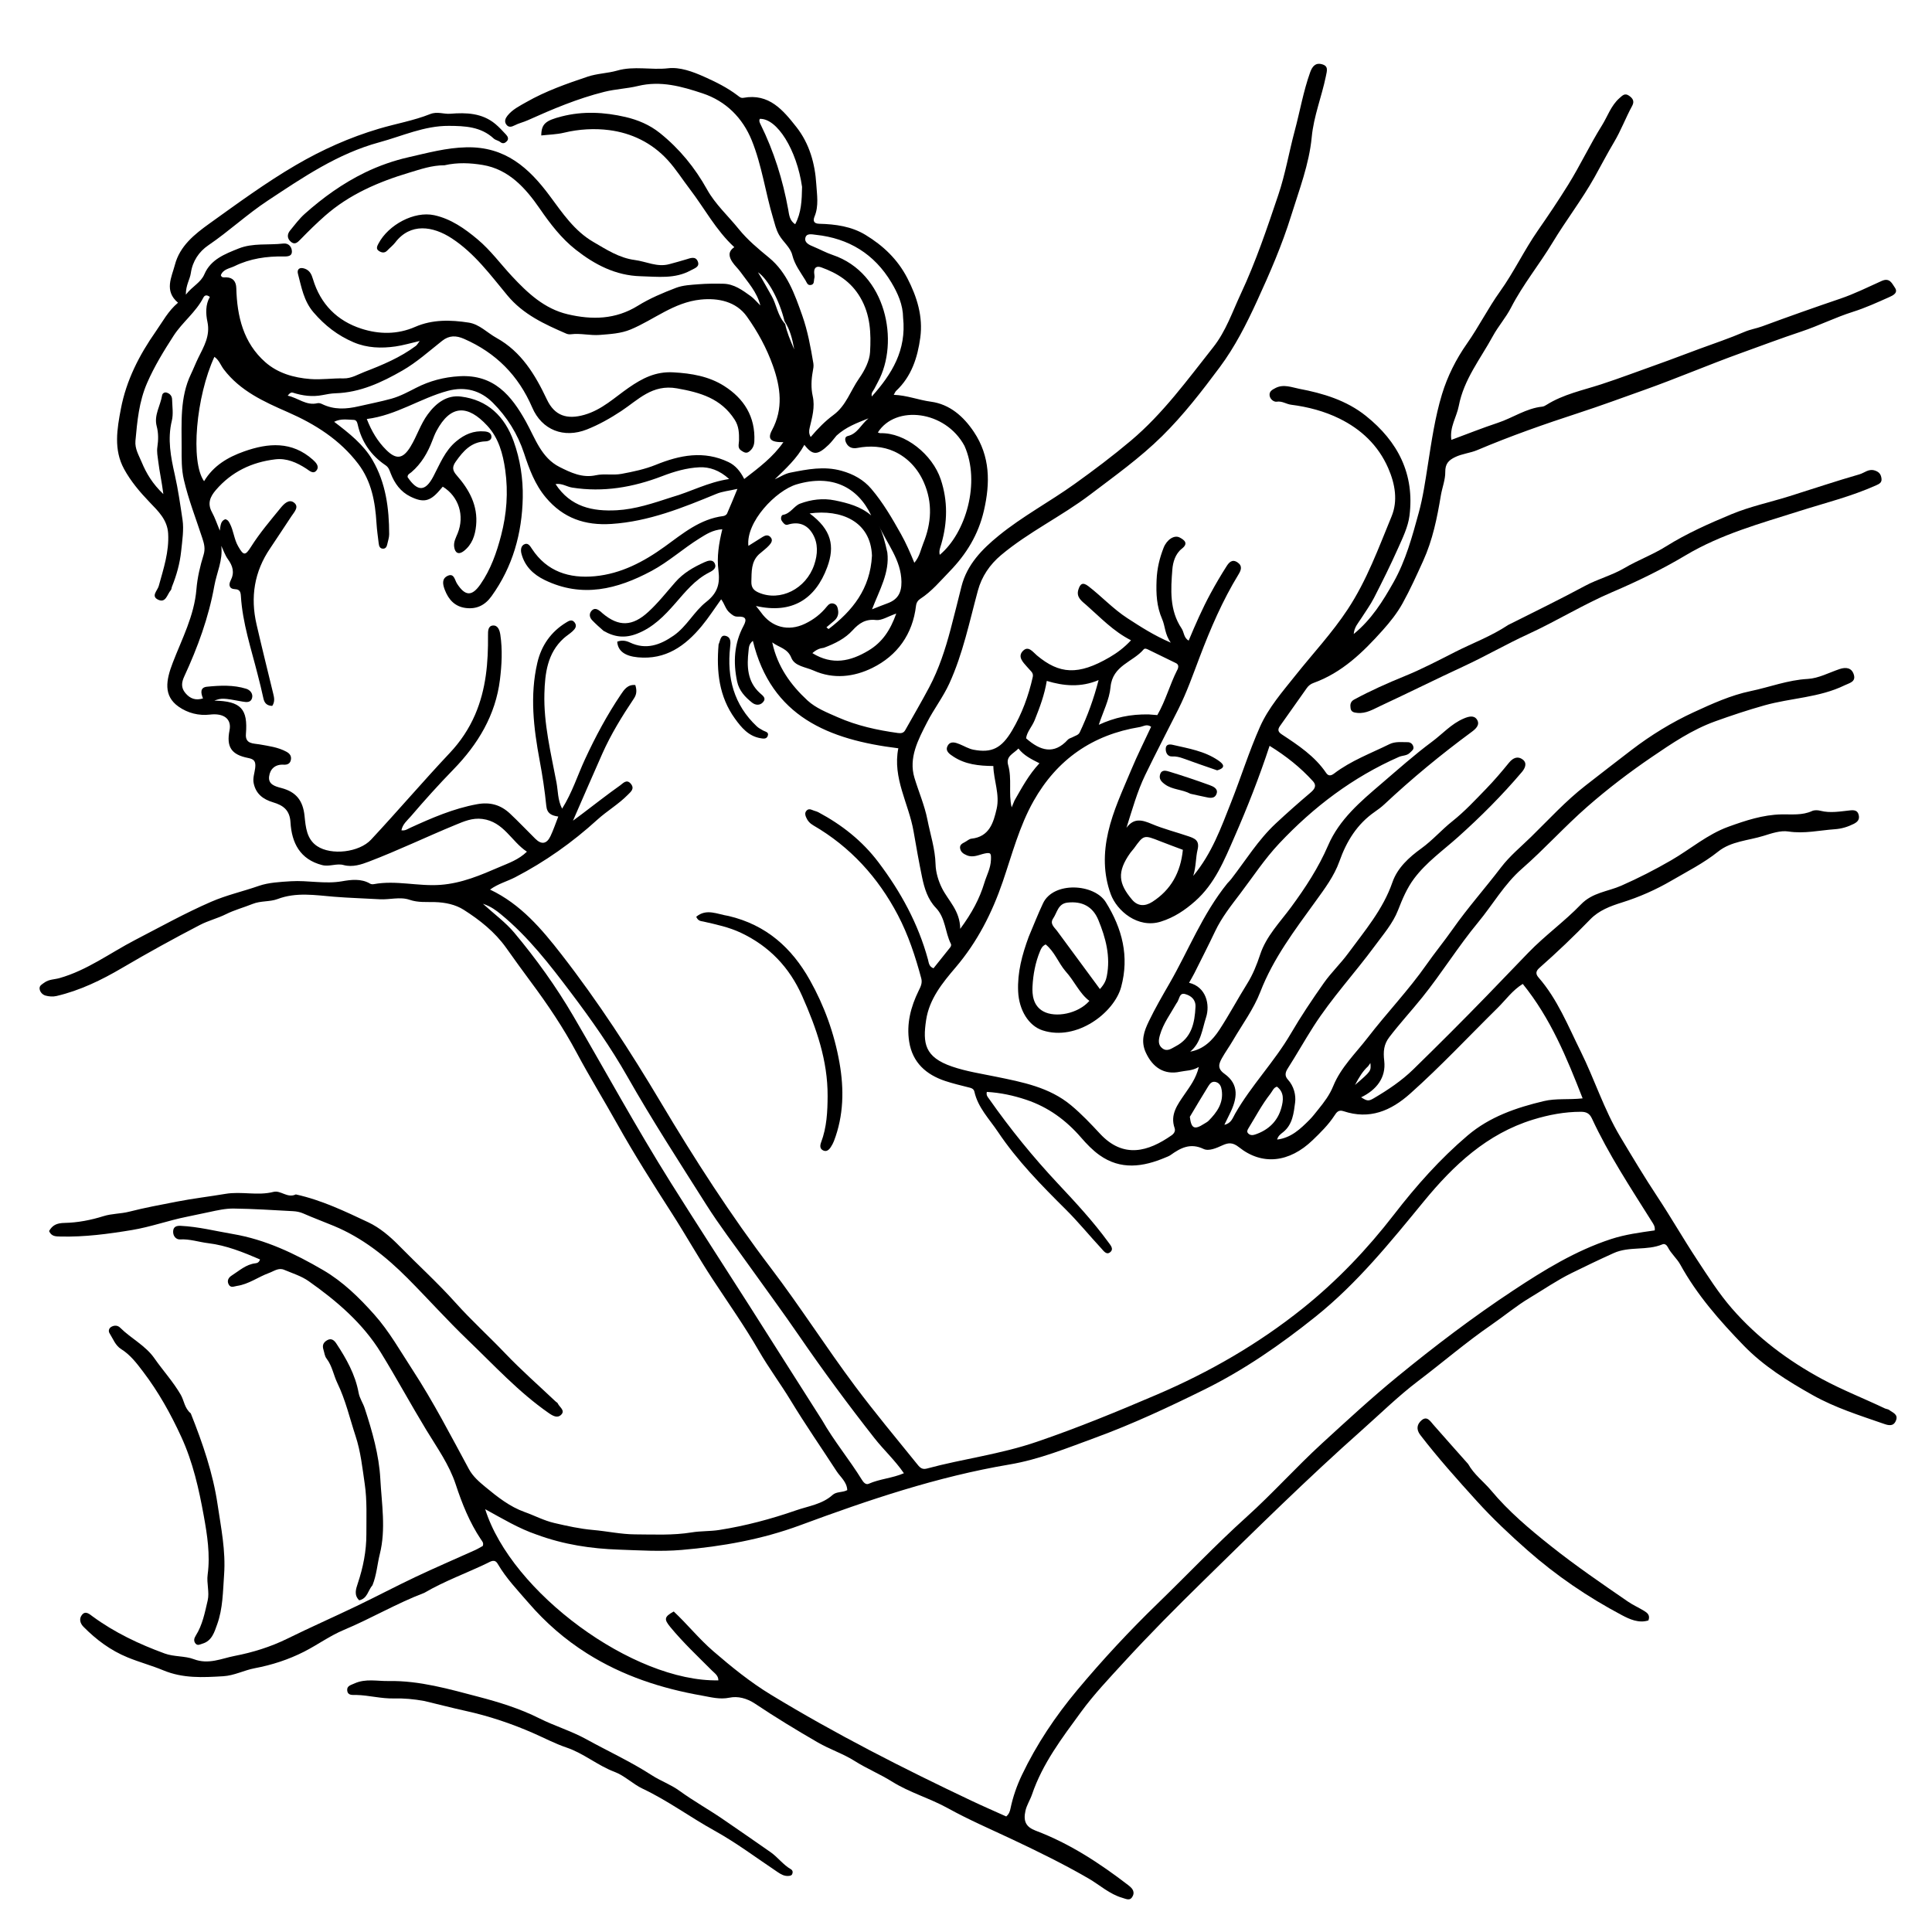 <svg version="1.1" id="Layer_1" xmlns="http://www.w3.org/2000/svg" xmlns:xlink="http://www.w3.org/1999/xlink" x="0px" y="0px"
	 width="100%" viewBox="0 0 1024 1024" enable-background="new 0 0 1024 1024" xml:space="preserve">
<path fill="#000000" opacity="1" stroke="none" 
	d="
M224.903,844.232 
	C210.053,849.892 196.635,857.875 182.323,863.857 
	C174.791,867.005 168.316,871.799 161.15,875.438 
	C152.885,879.635 144.102,882.483 134.993,884.198 
	C129.333,885.264 124.226,888.084 118.27,888.44 
	C107.488,889.085 97.039,889.658 86.567,885.312 
	C80.435,882.768 73.908,881.019 67.663,878.462 
	C58.563,874.737 51.035,869.097 44.243,862.229 
	C42.371,860.337 41.853,857.894 43.444,855.909 
	C45.343,853.54 47.456,855.537 49.094,856.74 
	C60.798,865.333 73.802,871.459 87.328,876.403 
	C92.176,878.175 98.114,877.643 102.658,879.379 
	C110.593,882.41 117.515,878.987 124.337,877.677 
	C133.825,875.854 143.362,872.923 152.275,868.534 
	C164.426,862.549 176.833,857.086 189.044,851.221 
	C199.595,846.154 209.951,840.678 220.532,835.676 
	C230.861,830.794 241.371,826.297 251.786,821.595 
	C253.278,820.921 254.679,820.045 255.892,819.386 
	C256.483,817.699 255.51,816.835 254.892,815.91 
	C248.865,806.887 244.9,796.975 241.519,786.7 
	C238.079,776.248 231.64,767.292 225.968,757.952 
	C217.75,744.422 210.209,730.48 201.92,716.997 
	C192.272,701.303 178.48,689.542 163.627,679.059 
	C159.77,676.338 155.001,674.87 150.574,673.009 
	C147.622,671.767 145.171,673.769 142.575,674.711 
	C136.844,676.791 131.841,680.658 125.62,681.562 
	C124.008,681.796 122.302,682.812 121.212,680.78 
	C120.112,678.732 121.216,677.068 122.799,676.067 
	C126.813,673.528 130.405,670.11 135.461,669.561 
	C136.476,669.451 137.355,668.99 137.815,667.531 
	C128.943,663.732 120.02,660.073 110.322,658.908 
	C105.356,658.312 100.573,656.61 95.424,656.919 
	C93.531,657.032 91.774,655.415 91.761,652.916 
	C91.747,650.091 93.633,649.612 95.785,649.717 
	C105.137,650.171 114.19,652.485 123.373,654.045 
	C140.807,657.007 156.319,664.452 171.293,673.197 
	C181.734,679.294 190.361,687.73 198.384,696.744 
	C206.361,705.706 212.171,716.114 218.685,726.102 
	C229.73,743.038 238.932,760.939 248.529,778.649 
	C250.652,782.566 254.005,785.439 257.229,788.101 
	C263.591,793.357 270.166,798.596 278.095,801.413 
	C283.339,803.276 288.215,805.921 293.781,807.217 
	C300.599,808.805 307.349,810.308 314.334,810.917 
	C321.778,811.565 329.189,813.218 336.62,813.25 
	C346.616,813.293 356.667,813.841 366.649,812.199 
	C371.428,811.413 376.377,811.676 381.165,810.926 
	C395.067,808.747 408.731,805.108 421.917,800.515 
	C428.367,798.268 435.805,797.322 441.287,792.35 
	C443.362,790.469 446.405,791.196 449.062,789.799 
	C448.896,785.462 445.426,782.874 443.385,779.728 
	C435.291,767.259 426.822,755.042 419.1,742.321 
	C413.689,733.409 407.421,725.007 402.216,715.984 
	C394.686,702.931 386.007,690.633 377.756,678.074 
	C370.213,666.592 363.517,654.621 356.101,643.075 
	C346.108,627.518 336.166,611.885 327.15,595.755 
	C320.077,583.102 312.479,570.754 305.639,557.947 
	C298.64,544.844 290.292,532.412 281.371,520.443 
	C276.919,514.471 272.585,508.411 268.262,502.345 
	C262.269,493.935 254.279,487.608 245.753,482.192 
	C241.424,479.442 236.047,478.282 230.507,478.126 
	C226.073,478.001 221.583,478.459 217.041,476.893 
	C212.034,475.166 206.51,476.94 201.231,476.626 
	C193.155,476.146 185.072,475.942 176.99,475.284 
	C167.104,474.481 157.05,472.741 147.087,476.521 
	C143.048,478.053 138.228,477.362 133.922,479.09 
	C129.2,480.985 124.274,482.29 119.663,484.586 
	C115.269,486.775 110.442,487.922 105.999,490.229 
	C92.033,497.482 78.274,505.065 64.703,513.04 
	C53.791,519.452 42.377,525.005 29.925,527.91 
	C28.097,528.337 25.963,528.19 24.143,527.686 
	C22.605,527.26 21.208,525.885 20.99,524.115 
	C20.775,522.364 22.343,521.669 23.558,520.778 
	C25.934,519.038 28.839,519.173 31.48,518.428 
	C46.207,514.275 58.353,505.074 71.675,498.172 
	C84.99,491.275 98.07,483.979 111.896,477.967 
	C120.152,474.376 128.806,472.472 137.153,469.547 
	C142.255,467.76 148.392,467.437 154.238,467.076 
	C163.284,466.518 172.2,468.68 181.287,467.095 
	C185.979,466.276 191.439,465.531 196.2,468.375 
	C196.72,468.686 197.532,468.726 198.157,468.611 
	C209.942,466.43 221.632,469.881 233.501,468.991 
	C244.883,468.138 254.843,463.801 264.882,459.483 
	C269.641,457.435 274.811,455.705 279.278,451.41 
	C271.04,446.03 267.044,435.542 255.677,434.063 
	C250.338,433.369 245.848,435.371 241.42,437.193 
	C226.041,443.521 211.023,450.758 195.499,456.68 
	C191.643,458.151 186.878,459.811 182.091,458.488 
	C178.399,457.467 174.619,459.496 170.798,458.526 
	C158.987,455.529 154.597,446.682 153.967,435.845 
	C153.582,429.23 149.955,426.811 144.744,425.25 
	C139.455,423.665 135.623,420.8 134.452,415.111 
	C133.889,412.374 134.938,409.695 135.25,407.104 
	C135.694,403.409 134.622,402.352 131.45,401.728 
	C122.607,399.989 119.913,395.857 121.661,387.052 
	C122.859,381.013 118.564,377.887 111.319,378.744 
	C105.387,379.445 99.531,377.969 94.649,374.536 
	C86.461,368.778 88.01,360.487 91.573,351.24 
	C96.481,338.501 102.949,326.368 104.107,312.351 
	C104.615,306.2 106.044,300.027 107.888,294.124 
	C108.933,290.781 108.174,288.117 107.241,285.253 
	C103.89,274.969 99.916,264.892 97.458,254.312 
	C96.152,248.694 96.258,243.014 96.269,237.381 
	C96.294,224.141 95.267,210.646 101.234,198.234 
	C102.589,195.415 103.702,192.494 105.082,189.69 
	C108.037,183.685 111.524,177.993 109.94,170.556 
	C109.017,166.217 108.886,161.413 111.222,157.366 
	C109.416,155.984 108.362,156.622 107.805,157.708 
	C103.819,165.489 96.639,170.773 91.985,177.99 
	C86.807,186.02 81.824,194.115 77.972,202.981 
	C73.671,212.878 72.739,223.179 71.789,233.616 
	C71.402,237.86 73.584,241.319 75.083,244.926 
	C77.556,250.874 80.823,256.395 86.578,261.873 
	C85.737,255.191 84.508,249.868 83.865,244.489 
	C83.554,241.891 83.013,239.542 83.42,236.809 
	C83.95,233.248 84.019,229.544 83.052,225.906 
	C81.497,220.057 85.049,215.001 85.923,209.518 
	C86.081,208.525 87.13,207.772 88.227,208.066 
	C89.978,208.535 91.154,209.808 91.205,211.642 
	C91.309,215.442 91.952,219.427 91.071,223.016 
	C88.673,232.796 90.539,242.296 92.647,251.624 
	C94.434,259.535 95.557,267.588 96.749,275.518 
	C97.514,280.608 96.609,286.506 96.027,292.033 
	C95.317,298.769 93.588,304.852 91.144,310.947 
	C90.9,311.555 90.927,312.357 90.529,312.802 
	C88.601,314.959 87.947,319.8 83.822,317.853 
	C79.859,315.982 83.462,313.041 84.134,310.608 
	C86.65,301.496 89.672,292.508 89.125,282.81 
	C88.712,275.477 83.856,270.926 79.299,266.176 
	C74.13,260.787 69.302,255.098 65.744,248.555 
	C60.166,238.296 62.024,227.436 64.07,216.683 
	C66.955,201.523 73.82,188.164 82.6,175.632 
	C86.211,170.477 89.127,164.825 94.353,160.441 
	C86.863,154.168 90.991,146.913 92.704,140.356 
	C95.304,130.402 103.021,124.208 111.1,118.42 
	C126.078,107.687 140.929,96.774 156.863,87.469 
	C170.771,79.347 185.275,72.853 200.857,68.22 
	C209.886,65.536 219.26,63.945 227.993,60.465 
	C231.812,58.943 235.133,60.577 238.707,60.286 
	C247.077,59.604 255.557,59.886 262.547,65.708 
	C264.58,67.402 266.376,69.391 268.197,71.324 
	C269.154,72.341 269.788,73.662 268.623,74.87 
	C267.69,75.835 266.558,76.411 265.133,75.268 
	C264.13,74.464 262.605,74.276 261.679,73.418 
	C254.87,67.11 246.475,66.761 237.898,66.711 
	C224.885,66.635 213.282,72.1 201.08,75.412 
	C178.934,81.422 160.569,94.019 141.84,106.385 
	C130.867,113.63 121.306,122.61 110.465,129.975 
	C105.444,133.387 102.046,138.452 101.143,144.762 
	C100.664,148.11 98.48,151.048 98.497,156.181 
	C102.069,151.588 106.393,149.868 108.347,145.315 
	C111.729,137.437 119.278,134.603 126.475,131.716 
	C134.048,128.678 142.253,130.013 150.144,129.085 
	C152.994,128.75 154.685,130.867 154.716,133.306 
	C154.746,135.66 152.822,135.979 150.411,135.934 
	C141.376,135.764 132.478,137.044 124.291,141.067 
	C121.766,142.307 118.325,142.564 117.044,145.867 
	C117.567,147.383 118.73,146.966 119.893,146.993 
	C123.563,147.078 125.157,149.304 125.247,152.75 
	C125.64,167.707 129.003,181.752 140.651,191.99 
	C147.185,197.733 155.585,200.216 164.493,200.897 
	C170.416,201.351 176.225,200.42 182.085,200.559 
	C186.22,200.657 189.762,198.42 193.259,197.075 
	C202.711,193.441 212.179,189.479 220.424,183.317 
	C221.056,182.845 221.443,182.045 222.454,180.738 
	C217.669,181.854 213.581,183.059 209.577,183.631 
	C202.235,184.679 194.635,184.499 187.43,181.425 
	C179.024,177.84 172.176,172.545 166.187,165.573 
	C160.987,159.518 159.802,152.256 157.924,145.134 
	C157.286,142.716 158.764,141.411 161.536,142.397 
	C164.255,143.363 165.149,145.515 165.897,148.006 
	C169.869,161.218 178.743,170.098 191.582,174.225 
	C200.893,177.218 210.592,177.388 220.075,173.24 
	C229.163,169.265 238.877,169.49 248.454,170.991 
	C254.161,171.885 258.234,176.381 263.133,179.09 
	C276.329,186.388 283.68,198.638 289.877,211.765 
	C293.96,220.413 300.58,222.487 309.76,219.855 
	C319.097,217.178 325.717,210.682 333.265,205.465 
	C340.415,200.524 347.464,196.823 356.861,197.346 
	C366.54,197.884 375.72,199.451 383.773,204.549 
	C394.318,211.224 400.428,220.86 399.816,233.925 
	C399.707,236.254 398.82,238.052 396.979,239.401 
	C395.445,240.524 394.152,239.643 392.885,238.81 
	C390.739,237.401 391.668,235.44 391.697,233.462 
	C391.751,229.68 391.677,225.993 389.388,222.435 
	C382.154,211.189 371.275,208.047 358.815,205.837 
	C345.698,203.511 338.265,211.925 329.303,217.84 
	C323.489,221.677 317.425,225.106 311.042,227.629 
	C298.855,232.447 287.241,227.96 282.098,216.011 
	C274.762,198.967 262.827,186.987 245.964,179.602 
	C241.8,177.778 238.122,177.661 234.346,180.646 
	C227.461,186.089 220.83,192.066 213.278,196.4 
	C202.363,202.665 190.869,208.07 177.799,208.447 
	C175.5,208.513 173.196,208.963 170.927,209.405 
	C165.55,210.455 160.352,209.76 155.201,208.113 
	C154.385,207.852 153.579,208.26 152.484,209.716 
	C158.009,210.878 162.23,215.131 168.25,213.711 
	C168.97,213.542 169.911,213.777 170.606,214.117 
	C177.055,217.275 183.383,216.914 190.369,215.291 
	C196.027,213.977 201.785,212.886 207.412,211.327 
	C212.057,210.039 216.243,207.751 220.537,205.559 
	C227.65,201.927 235.166,199.885 243.477,199.41 
	C261.813,198.363 271.053,209.661 278.71,223.397 
	C283.668,232.292 286.86,242.653 296.627,247.544 
	C302.433,250.452 308.619,253.475 315.847,251.887 
	C320.233,250.923 324.794,252.027 329.454,251.154 
	C335.67,249.99 341.807,248.71 347.599,246.36 
	C360.342,241.191 373.057,238.662 386.138,244.923 
	C389.812,246.681 392.343,249.727 394.455,253.879 
	C402.236,247.863 409.711,242.307 415.198,234.36 
	C408.452,234.451 406.645,232.703 409.177,227.992 
	C415.282,216.635 413.702,205.253 409.693,193.935 
	C406.372,184.559 401.612,175.831 395.819,167.719 
	C390.192,159.839 380.7,157.806 371.321,158.788 
	C357.07,160.281 346.666,169.444 334.316,174.605 
	C329.057,176.802 323.437,177.062 317.9,177.516 
	C312.818,177.934 307.724,176.514 302.592,177.167 
	C301.797,177.269 300.873,177.149 300.14,176.83 
	C288.608,171.811 277.367,166.743 268.899,156.537 
	C259.95,145.75 251.577,134.283 239.491,126.356 
	C229.447,119.769 217.538,117.995 209.485,128.521 
	C208.281,130.094 206.64,131.326 205.269,132.781 
	C203.795,134.347 202.153,133.907 200.758,132.967 
	C199.141,131.878 199.886,130.447 200.637,129.032 
	C205.866,119.186 219.49,111.749 230.153,114.063 
	C238.945,115.97 246.3,121.121 253.211,126.937 
	C260.107,132.739 265.342,139.972 271.414,146.475 
	C279.69,155.339 288.539,163.658 300.865,166.562 
	C313.78,169.604 326.245,169.398 338.129,162.024 
	C344.399,158.133 351.359,155.218 358.278,152.569 
	C362.004,151.142 366.283,150.983 370.346,150.654 
	C374.649,150.306 378.994,150.308 383.316,150.385 
	C389.078,150.487 393.511,153.81 397.915,156.976 
	C399.643,158.218 401.021,159.949 403.012,161.902 
	C401.129,154.634 396.421,149.667 392.541,144.238 
	C391.193,142.351 389.408,140.768 388.136,138.839 
	C386.36,136.145 385.688,133.339 389.202,131.013 
	C379.438,122.023 373.434,110.442 365.616,100.23 
	C361.693,95.106 358.272,89.618 353.879,84.818 
	C345.469,75.63 334.664,70.482 322.86,68.964 
	C315.165,67.975 306.886,68.412 298.965,70.329 
	C295.062,71.274 290.945,71.333 286.879,71.797 
	C286.962,65.523 289.309,63.865 297.63,61.726 
	C309.023,58.797 320.376,59.429 331.526,62.016 
	C338.002,63.519 344.303,66.129 349.766,70.515 
	C360.144,78.848 368.299,88.83 374.766,100.447 
	C379.133,108.293 385.911,114.405 391.524,121.362 
	C396.221,127.183 401.875,131.863 407.625,136.59 
	C417.234,144.488 421.227,155.958 425.207,167.216 
	C428.104,175.41 429.644,183.976 431.093,192.536 
	C431.349,194.045 431.044,195.48 430.771,196.969 
	C429.986,201.257 429.804,205.676 430.745,209.879 
	C432.061,215.753 430.445,221.216 429.149,226.702 
	C428.723,228.506 428.695,229.838 429.676,231.629 
	C433.379,227.26 437.263,223.246 441.786,219.916 
	C448.494,214.976 450.818,206.992 455.352,200.548 
	C458.387,196.234 460.894,191.147 461.151,186.618 
	C461.707,176.817 461.41,166.895 455.956,157.625 
	C451.015,149.228 443.859,144.798 435.297,141.706 
	C432.855,140.824 431.399,141.775 431.522,144.554 
	C431.566,145.529 431.873,146.576 431.617,147.463 
	C431.242,148.766 431.798,150.768 429.683,151.064 
	C427.945,151.308 427.586,149.68 426.931,148.606 
	C424.3,144.291 421.197,140.341 419.916,135.165 
	C418.896,131.041 415.03,128.238 412.893,124.452 
	C411.271,121.578 410.661,118.626 409.772,115.664 
	C405.672,102.012 403.819,87.679 398.471,74.456 
	C393.64,62.511 384.776,53.595 372.385,49.485 
	C361.38,45.835 350.243,42.63 338.115,45.579 
	C332.345,46.981 326.249,47.185 320.297,48.674 
	C306.148,52.213 292.851,57.83 279.657,63.764 
	C277.378,64.789 274.955,65.308 272.753,66.445 
	C271.173,67.261 269.545,67.722 268.313,65.952 
	C267.158,64.292 267.929,62.627 268.954,61.334 
	C271.594,58.003 275.407,56.149 278.987,54.106 
	C289.224,48.266 300.296,44.38 311.421,40.643 
	C316.537,38.925 322.072,38.863 327.094,37.421 
	C336.128,34.826 345.119,37.216 354.13,36.184 
	C360.383,35.468 367.107,37.937 373.253,40.686 
	C379.489,43.476 385.558,46.482 390.998,50.638 
	C391.935,51.354 392.673,52.093 394.062,51.84 
	C407.589,49.381 415.003,58.316 422.104,67.33 
	C429.036,76.128 431.989,86.815 432.645,97.6 
	C432.978,103.073 434.066,109.106 431.751,114.707 
	C430.843,116.902 431.157,118.529 434.261,118.607 
	C442.833,118.821 451.301,119.978 458.762,124.519 
	C468.09,130.196 475.735,137.396 480.915,147.432 
	C486.108,157.491 489.265,167.883 487.766,178.966 
	C486.351,189.424 483.13,199.549 474.957,207.181 
	C474.524,207.586 474.314,208.231 473.704,209.265 
	C480.726,209.511 486.808,212.024 493.346,212.895 
	C503.401,214.235 510.725,220.748 516.198,228.944 
	C524.835,241.88 524.897,255.929 521.488,270.668 
	C518.553,283.359 512.219,293.689 503.295,302.88 
	C498.344,307.979 493.826,313.469 487.773,317.388 
	C486.549,318.181 485.71,319.375 485.508,321.071 
	C483.713,336.189 475.61,347.467 462.358,354.006 
	C452.667,358.788 441.76,360.138 431.199,355.394 
	C427.033,353.522 421.205,353.117 419.437,348.679 
	C417.402,343.574 412.962,343.257 409.302,340.475 
	C412.037,353.308 419.116,363.071 427.994,371.262 
	C432.341,375.273 438.305,377.642 443.958,380.131 
	C454.221,384.649 464.924,386.992 475.912,388.508 
	C477.552,388.735 478.903,388.568 479.776,387.017 
	C484.036,379.442 488.44,371.943 492.505,364.264 
	C497.652,354.541 501.024,344.155 503.845,333.521 
	C505.851,325.959 507.698,318.364 509.616,310.782 
	C512.542,299.216 520.508,291.106 529.309,283.93 
	C541.912,273.655 556.347,265.967 569.536,256.529 
	C579.736,249.23 589.771,241.671 599.406,233.55 
	C616.455,219.182 629.344,201.325 643.011,184.062 
	C649.789,175.501 653.198,165.245 657.716,155.588 
	C665.624,138.684 671.571,120.993 677.53,103.307 
	C681.287,92.154 683.205,80.612 686.229,69.337 
	C688.996,59.024 690.787,48.441 694.402,38.343 
	C695.503,35.27 697.167,33.152 700.517,34.012 
	C704.205,34.959 703.384,37.295 702.716,40.54 
	C700.498,51.316 696.297,61.569 695.242,72.681 
	C693.875,87.075 688.582,100.647 684.334,114.337 
	C679.528,129.828 673.046,144.735 666.246,159.551 
	C660.578,171.901 654.507,183.873 646.46,194.671 
	C636.994,207.373 627.299,219.949 615.955,231.143 
	C604.212,242.732 590.853,252.247 577.771,262.179 
	C562.576,273.716 545.178,281.957 530.544,294.252 
	C524.62,299.23 520.322,305.553 518.299,313.02 
	C513.812,329.58 510.381,346.435 503.202,362.184 
	C499.878,369.475 494.961,375.816 491.355,382.872 
	C486.673,392.037 481.466,401.66 484.687,412.303 
	C486.917,419.671 490.075,426.918 491.543,434.416 
	C493.075,442.238 495.645,449.891 495.862,458.051 
	C495.976,462.341 497.343,466.903 499.281,470.773 
	C502.619,477.442 508.841,482.609 508.936,492.315 
	C515.18,483.86 519.224,476.252 521.744,467.893 
	C522.954,463.879 525.064,460.234 525.219,455.73 
	C525.331,452.46 525.297,451.659 521.904,452.377 
	C518.835,453.026 515.844,454.758 512.45,453.333 
	C510.61,452.561 509.194,451.611 508.873,449.617 
	C508.574,447.761 510.023,447.044 511.387,446.338 
	C512.557,445.732 513.657,444.647 514.867,444.519 
	C524.408,443.509 526.557,435.996 528.238,428.721 
	C530.005,421.073 526.671,413.617 526.488,406.003 
	C518.692,405.937 511.59,405.131 505.355,401.036 
	C503.331,399.707 500.648,398.026 502.378,395.103 
	C503.819,392.668 506.423,393.526 508.654,394.443 
	C511.091,395.445 513.445,396.884 515.981,397.366 
	C525.69,399.211 530.87,396.564 536.43,387.166 
	C541.656,378.331 545.148,368.803 547.387,358.801 
	C547.625,357.735 547.377,356.82 546.689,356.021 
	C545.929,355.137 545.118,354.297 544.346,353.423 
	C542.16,350.952 539.201,348.044 542.175,344.997 
	C545.099,342.003 547.468,345.622 549.61,347.404 
	C561.506,357.307 571.421,358.094 588.089,348.371 
	C592.068,346.05 595.809,343.303 599.459,339.362 
	C590.04,334.588 583.243,327.266 575.815,320.733 
	C573.471,318.671 570.284,316.612 571.55,312.546 
	C572.452,309.647 573.695,308.253 576.859,310.695 
	C583.943,316.159 590.014,322.783 597.616,327.706 
	C604.541,332.191 611.396,336.675 620.556,340.632 
	C617.322,336.186 617.596,331.877 615.975,328.172 
	C613.033,321.447 612.701,314.76 613.014,307.394 
	C613.276,301.228 614.591,295.832 616.73,290.341 
	C618.4,286.053 622.343,283.377 625.241,284.882 
	C627.789,286.206 630.013,287.995 626.437,290.788 
	C622.889,293.559 621.665,298.097 621.375,301.759 
	C620.529,312.448 619.787,323.438 626.276,333.104 
	C627.63,335.122 627.361,338.043 630.017,339.527 
	C633.568,331.046 637.244,322.612 641.629,314.526 
	C644.29,309.619 647.123,304.795 650.127,300.091 
	C651.341,298.189 653.032,296.165 655.837,298.032 
	C658.695,299.934 657.804,302.22 656.42,304.484 
	C647.952,318.328 641.612,333.101 635.845,348.269 
	C632.343,357.478 629.066,366.861 624.614,375.748 
	C618.751,387.452 612.638,399.041 606.96,410.819 
	C602.731,419.591 600.106,429.137 597.042,438.762 
	C601.028,433.337 605.375,434.573 610.454,436.716 
	C616.785,439.388 623.533,441.059 630.055,443.298 
	C633.29,444.409 635.914,445.482 634.736,450.367 
	C633.722,454.573 633.991,459.182 632.456,464.232 
	C642.381,452.268 647.183,438.679 652.454,425.376 
	C657.735,412.047 662.012,398.294 667.822,385.212 
	C672.314,375.097 679.727,366.636 686.647,357.944 
	C695.895,346.328 706.035,335.512 714.302,322.974 
	C724.482,307.532 730.659,290.451 737.571,273.682 
	C740.932,265.529 739.517,256.658 735.784,248.12 
	C730.44,235.898 721.314,227.473 709.924,221.86 
	C702.029,217.969 693.196,215.632 684.31,214.516 
	C681.713,214.189 679.565,212.445 676.666,212.907 
	C675.252,213.132 673.124,211.656 672.907,209.562 
	C672.683,207.403 674.327,206.553 676.071,205.647 
	C680.353,203.423 684.844,205.357 688.623,206.072 
	C701.22,208.456 713.59,212.144 723.955,220.43 
	C740.971,234.032 749.842,251.341 747.049,273.352 
	C746.296,279.285 743.457,285.062 740.972,290.642 
	C737.022,299.509 732.691,308.214 728.266,316.858 
	C726.317,320.664 723.751,324.157 721.446,327.779 
	C719.887,330.229 717.769,332.413 717.502,336.047 
	C726.947,328.324 732.935,318.649 738.574,308.652 
	C745.112,297.062 748.543,284.235 751.99,271.664 
	C754.2,263.604 755.44,254.973 756.767,246.53 
	C758.751,233.905 760.581,221.115 764.289,208.948 
	C767.162,199.519 771.675,190.434 777.524,182.11 
	C783.787,173.197 788.707,163.334 795.046,154.483 
	C802.456,144.136 807.84,132.613 815.116,122.161 
	C820.626,114.244 826.057,106.154 831.182,97.904 
	C837.562,87.637 842.674,76.683 849.043,66.505 
	C852.055,61.691 853.852,55.959 858.363,51.993 
	C860.01,50.545 861.186,49.208 863.379,50.702 
	C865.376,52.062 866.432,53.639 865.08,56.116 
	C861.639,62.42 859.174,69.148 855.439,75.411 
	C851.868,81.4 848.589,87.741 845.15,93.889 
	C838.449,105.871 829.996,116.785 822.932,128.511 
	C815.87,140.233 807.143,150.848 800.864,163.071 
	C798.147,168.359 794.075,172.94 791.226,178.174 
	C784.673,190.214 775.858,201.095 773.182,215.153 
	C772.066,221.016 768.254,226.318 769.258,233.139 
	C777.5,230.091 785.61,226.837 793.891,224.101 
	C801.836,221.476 808.88,216.404 817.456,215.524 
	C818.241,215.443 819.035,214.983 819.729,214.548 
	C828.621,208.968 838.831,206.893 848.614,203.707 
	C858.864,200.369 868.923,196.512 879.074,192.923 
	C886.352,190.35 893.568,187.517 900.807,184.875 
	C908.786,181.965 916.873,179.211 924.683,175.872 
	C927.777,174.549 930.976,174.085 934.024,172.958 
	C947.767,167.878 961.569,162.993 975.446,158.281 
	C982.88,155.758 990.065,152.18 997.286,148.926 
	C1001.638,146.965 1002.826,150.33 1004.287,152.391 
	C1006.288,155.211 1003.285,156.613 1001.347,157.474 
	C995.028,160.284 988.751,163.17 982.106,165.266 
	C972.775,168.21 964.006,172.642 954.67,175.749 
	C943.909,179.33 933.254,183.345 922.564,187.204 
	C905.481,193.371 888.78,200.526 871.655,206.625 
	C860.026,210.767 848.438,215.049 836.703,218.877 
	C818.569,224.792 800.592,231.099 783.022,238.542 
	C779.215,240.155 774.996,240.451 771.218,242.284 
	C767.806,243.939 765.963,245.798 766.02,250.181 
	C766.073,254.297 764.372,258.46 763.669,262.676 
	C761.701,274.494 759.366,286.143 754.303,297.286 
	C750.857,304.871 747.464,312.416 743.427,319.717 
	C740.504,325.003 736.747,329.692 732.832,334.069 
	C722.453,345.674 711.323,356.543 696.165,361.984 
	C694.723,362.502 693.547,363.389 692.649,364.665 
	C687.916,371.384 683.17,378.092 678.414,384.795 
	C677.096,386.654 677.319,387.889 679.373,389.243 
	C688.103,395.002 696.859,400.768 702.882,409.666 
	C704.113,411.484 705.535,411.179 707.118,409.973 
	C716.035,403.182 726.51,399.31 736.441,394.419 
	C739.533,392.896 742.895,393.411 746.15,393.375 
	C747.483,393.36 748.703,394.232 749.095,395.703 
	C749.523,397.311 748.246,397.962 747.322,398.933 
	C745.695,400.642 743.381,400.334 741.456,401.181 
	C716.999,411.944 696.209,427.708 678.007,447.049 
	C670.264,455.277 664.069,464.761 657.263,473.732 
	C652.491,480.023 647.523,486.28 644.079,493.526 
	C640.529,500.995 636.774,508.367 633.071,515.762 
	C632.193,517.516 631.167,519.195 630.219,520.89 
	C639.356,523.083 641.416,532.538 639.227,539.26 
	C637.164,545.595 636.596,552.649 630.829,557.387 
	C637.965,556.173 642.735,551.282 646.332,545.775 
	C651.542,537.797 656.039,529.348 661.101,521.241 
	C664.003,516.593 666.131,511.34 667.892,505.977 
	C671.101,496.202 678.392,488.846 684.329,480.777 
	C691.909,470.472 698.83,459.896 703.913,448.118 
	C709.896,434.257 721.066,424.856 732.205,415.33 
	C741.022,407.789 749.681,400.032 758.987,393.132 
	C764.542,389.014 769.206,383.654 775.767,380.853 
	C778.379,379.738 781.236,378.93 782.82,381.393 
	C784.608,384.173 782.17,386.343 779.956,387.972 
	C763.797,399.868 748.351,412.619 733.701,426.335 
	C732.134,427.802 730.379,429.088 728.614,430.317 
	C719.251,436.839 713.688,445.877 709.91,456.535 
	C707.144,464.338 702.075,471.076 697.221,477.795 
	C686.232,493.006 674.897,507.878 667.989,525.732 
	C664.46,534.851 658.409,543.001 653.428,551.549 
	C651.6,554.687 649.445,557.638 647.674,560.805 
	C646.003,563.793 645.066,566.336 648.984,569.128 
	C656.949,574.804 655.864,582.27 651.695,590.534 
	C650.818,592.272 649.985,594.031 648.941,596.172 
	C652.595,595.381 653.333,592.57 654.665,590.239 
	C663.227,575.265 675.404,562.817 684.114,547.908 
	C689.511,538.668 695.499,529.745 701.666,520.993 
	C705.548,515.482 710.531,510.755 714.529,505.315 
	C723.305,493.371 733.013,482.079 738.014,467.625 
	C740.653,459.996 746.812,454.38 753.329,449.678 
	C759.287,445.378 764.058,439.81 769.804,435.255 
	C776.253,430.144 781.927,424.015 787.685,418.083 
	C791.948,413.691 795.929,409.006 799.796,404.256 
	C801.945,401.617 804.484,400.589 807.085,402.575 
	C809.652,404.536 808.185,407.356 806.599,409.225 
	C796.184,421.499 784.835,432.863 772.841,443.606 
	C764.852,450.761 755.955,457.02 749.47,465.702 
	C745.722,470.72 743.297,476.483 740.995,482.396 
	C738.255,489.436 733.136,495.303 728.648,501.406 
	C718.054,515.811 705.8,528.96 696.154,544.078 
	C691.469,551.421 687.187,559.022 682.498,566.363 
	C681.087,568.574 680.938,570.392 682.61,572.207 
	C685.82,575.691 686.944,580.511 686.435,584.37 
	C685.72,589.787 685.164,595.958 680.156,600.006 
	C678.922,601.002 677.417,601.928 676.912,603.989 
	C684.331,603.097 689.269,598.319 694,593.588 
	C695.684,591.905 697.224,589.854 698.779,587.933 
	C701.856,584.132 704.713,580.383 706.665,575.583 
	C710.672,565.732 718.564,558.227 724.989,549.887 
	C735.081,536.788 746.568,524.822 756.095,511.214 
	C760.52,504.895 765.496,498.834 769.915,492.537 
	C777.911,481.144 787.139,470.796 795.543,459.774 
	C800.191,453.678 806.118,448.827 811.528,443.533 
	C820.961,434.303 829.89,424.49 840.367,416.355 
	C848.488,410.05 856.595,403.727 864.764,397.483 
	C875.035,389.633 886.05,382.869 897.741,377.473 
	C907.446,372.994 917.452,368.463 927.813,366.311 
	C937.892,364.217 947.596,360.41 958.127,359.85 
	C963.823,359.547 969.387,356.519 974.98,354.63 
	C978.456,353.456 981.512,353.925 982.594,357.657 
	C983.693,361.45 980.186,362.005 977.682,363.229 
	C964.273,369.78 949.265,369.903 935.201,373.855 
	C926.372,376.336 917.731,379.209 909.109,382.316 
	C896.79,386.754 886.113,394.013 875.499,401.236 
	C863.627,409.315 852.205,418.034 841.323,427.546 
	C829.286,438.067 818.642,449.975 806.626,460.473 
	C797.292,468.626 791.209,479.481 783.403,488.904 
	C772.839,501.656 764.169,515.788 753.777,528.687 
	C748.07,535.771 741.899,542.46 736.375,549.689 
	C733.426,553.549 733.09,557.274 733.671,562.296 
	C734.7,571.203 729.533,577.687 721.423,581.6 
	C724.604,583.575 725.299,583.776 728.212,582.057 
	C735.664,577.66 742.885,572.836 749.075,566.792 
	C762.161,554.017 775.11,541.095 787.847,527.972 
	C795.286,520.309 802.67,512.57 810.088,504.896 
	C818.827,495.854 829.221,488.41 837.944,479.355 
	C844.066,472.999 852.124,472.589 859.29,469.438 
	C868.37,465.444 877.199,460.928 885.802,455.944 
	C895.944,450.068 904.989,442.196 916.117,438.174 
	C925.157,434.907 934.372,431.848 944.185,431.642 
	C949.64,431.527 955.16,432.267 960.417,429.863 
	C961.671,429.29 963.462,429.362 964.856,429.721 
	C970.143,431.083 975.377,430.05 980.592,429.518 
	C982.959,429.276 984.587,429.579 985.159,431.98 
	C985.696,434.232 984.686,435.579 982.534,436.664 
	C979.35,438.269 976.054,439.257 972.569,439.5 
	C964.361,440.071 956.313,442.002 947.869,440.702 
	C943.697,440.059 938.985,441.692 934.739,443.012 
	C926.62,445.537 917.528,445.847 910.667,451.344 
	C902.98,457.504 894.258,461.882 885.883,466.77 
	C877.662,471.569 868.83,475.47 859.643,478.344 
	C853.505,480.264 847.478,482.518 842.873,487.275 
	C834.225,496.209 825.24,504.791 815.915,513.006 
	C813.898,514.783 813.894,516.295 815.446,518.074 
	C825.508,529.609 831.048,543.664 837.742,557.144 
	C845.15,572.06 850.142,588.072 858.729,602.425 
	C865.176,613.202 871.623,623.97 878.553,634.458 
	C885.724,645.31 892.198,656.622 899.355,667.484 
	C905.239,676.416 911.015,685.559 918.011,693.587 
	C931.471,709.034 947.695,721.185 965.789,730.953 
	C976.593,736.785 987.987,741.235 999.028,746.492 
	C999.768,746.845 1000.726,746.858 1001.341,747.339 
	C1003.18,748.777 1006.277,749.596 1004.867,752.989 
	C1003.526,756.214 1000.878,755.485 998.495,754.656 
	C985.64,750.183 972.731,746.187 960.645,739.383 
	C947.41,731.931 934.731,724.045 924.172,713.141 
	C911.492,700.047 899.477,686.402 890.594,670.27 
	C888.801,667.013 885.716,664.475 883.987,661.045 
	C883.41,659.898 882.32,659.024 881.154,659.516 
	C872.881,663.015 863.579,660.426 855.291,664.165 
	C847.768,667.559 840.342,671.119 832.941,674.769 
	C825.187,678.594 818.127,683.48 810.755,687.896 
	C803.632,692.163 797.312,697.476 790.514,702.153 
	C777.051,711.415 764.666,722.096 751.67,731.949 
	C741.102,739.962 731.749,749.191 721.91,757.922 
	C692.938,783.635 665.394,810.852 637.727,837.958 
	C623.358,852.035 609.226,866.244 595.637,881.072 
	C587.796,889.628 579.769,898.079 572.963,907.388 
	C562.951,921.084 552.555,934.682 546.975,951.143 
	C546.005,954.002 544.196,956.677 543.51,959.754 
	C542.274,965.299 543.763,968.35 548.997,970.324 
	C566.975,977.105 582.819,987.521 597.941,999.125 
	C599.604,1000.401 601.738,1002.23 600.365,1004.991 
	C599,1007.734 596.998,1006.505 594.865,1005.891 
	C588.049,1003.931 582.888,999.073 576.959,995.639 
	C563.82,988.03 550.269,981.394 536.555,974.925 
	C525.116,969.529 513.474,964.532 502.358,958.376 
	C492.853,953.112 482.148,950.133 472.879,944.329 
	C466.426,940.289 459.388,937.406 452.935,933.324 
	C446.85,929.474 439.841,927.221 433.521,923.566 
	C422.206,917.022 411.036,910.237 400.19,902.984 
	C395.788,900.04 390.97,898.905 386.666,899.8 
	C381.442,900.885 376.705,899.514 372.112,898.708 
	C350.536,894.925 329.997,888.233 311.179,876.375 
	C299.348,868.919 289.178,860.016 280.098,849.51 
	C274.348,842.856 268.258,836.531 263.798,828.87 
	C262.171,826.076 260.052,827.634 258.165,828.544 
	C247.222,833.82 235.722,837.918 224.903,844.232 
M416.17,171.75 
	C417.027,175.984 418.677,179.927 420.965,185.201 
	C419.848,179.233 418.763,174.816 415.808,170.219 
	C413.123,159.171 407.1,147.95 401.733,144.302 
	C404.405,148.568 406.636,152.787 408.986,156.868 
	C411.634,161.465 412.013,167.142 416.17,171.75 
M549.765,764.108 
	C571.281,756.757 592.27,748.119 613.177,739.17 
	C641.004,727.259 666.911,712.334 690.516,693.432 
	C708.734,678.845 724.744,661.994 738.963,643.588 
	C750.684,628.414 763.3,614.217 777.896,601.814 
	C789.585,591.881 803.639,587.081 818.282,583.6 
	C824.763,582.059 831.409,582.972 838.826,582.16 
	C830.402,560.572 821.843,539.698 807.102,521.497 
	C801.586,524.893 798.106,529.941 793.827,534.159 
	C778.42,549.348 763.643,565.173 747.474,579.602 
	C737.128,588.835 725.868,593.553 712.069,588.946 
	C709.416,588.06 708.387,589.588 707.289,591.272 
	C704.079,596.196 699.916,600.273 695.726,604.31 
	C683.375,616.209 668.99,617.859 656.697,608.055 
	C653.38,605.411 651.082,605.598 647.933,607.039 
	C644.726,608.507 640.695,610.288 637.928,608.972 
	C630.898,605.628 625.745,608.401 620.415,612.205 
	C619.616,612.775 618.638,613.108 617.72,613.497 
	C605.856,618.52 594.003,620.258 582.735,612.223 
	C579.116,609.643 575.93,606.315 573.002,602.934 
	C565.014,593.711 555.6,586.802 543.917,582.892 
	C537.05,580.595 530.153,579.134 523.037,578.736 
	C522.596,580.615 523.564,581.455 524.204,582.369 
	C535.346,598.265 547.574,613.321 560.833,627.459 
	C570.153,637.397 579.375,647.351 587.418,658.365 
	C588.645,660.045 590.378,661.877 588.576,663.552 
	C586.511,665.472 584.93,662.995 583.702,661.67 
	C577.384,654.854 571.494,647.618 564.909,641.077 
	C551.924,628.179 539.131,615.145 528.903,599.875 
	C524.334,593.053 518.333,587.044 516.454,578.625 
	C516.059,576.855 514.514,576.618 513.01,576.24 
	C508.996,575.229 504.956,574.263 501.031,572.961 
	C490.851,569.584 483.659,563.183 481.897,552.172 
	C480.376,542.661 482.704,533.689 486.887,525.145 
	C487.909,523.059 488.972,521.103 488.282,518.531 
	C485.179,506.961 481.425,495.547 475.884,484.99 
	C465.424,465.06 450.691,448.843 431.043,437.444 
	C429.189,436.368 427.99,434.961 427.202,433.063 
	C426.732,431.93 426.529,430.804 427.384,429.775 
	C428.278,428.701 429.354,428.793 430.539,429.321 
	C431.595,429.792 432.784,429.991 433.796,430.532 
	C446.193,437.169 457.003,445.656 465.56,456.98 
	C477.395,472.643 486.67,489.544 491.848,508.581 
	C492.29,510.205 492.303,512.305 494.779,513.206 
	C497.61,509.66 500.484,506.052 503.372,502.454 
	C503.914,501.778 504.398,501.074 503.958,500.2 
	C500.864,494.05 501.204,486.556 496.019,481.154 
	C491.77,476.728 489.949,470.898 488.732,465.015 
	C487.058,456.922 485.614,448.78 484.21,440.634 
	C481.673,425.914 472.966,412.438 476.128,396.607 
	C439.326,392.08 408.799,379.913 399.026,339.643 
	C396.83,341.5 396.922,343.409 396.756,344.839 
	C395.8,353.084 395.973,361.21 402.785,367.359 
	C404.383,368.801 406.27,370.011 404.449,372.13 
	C402.854,373.986 400.454,373.879 398.582,372.385 
	C394.897,369.444 391.704,366.035 390.688,361.198 
	C388.541,350.981 389.074,341.077 394.118,331.663 
	C396.079,328.002 395.133,326.645 390.994,326.827 
	C389.141,326.908 387.968,325.8 386.686,324.708 
	C384.497,322.844 384.011,319.917 382.221,317.646 
	C378.734,322.483 375.599,327.386 371.914,331.834 
	C363.173,342.384 352.815,349.801 338.081,348.394 
	C331.329,347.75 327.48,345.126 327.146,340.1 
	C329.435,339.221 331.64,339.48 333.841,340.527 
	C342.414,344.605 349.901,341.866 357.072,336.864 
	C364.016,332.021 367.903,324.061 374.272,319.062 
	C380.474,314.195 381.682,309.289 380.775,302.23 
	C379.874,295.211 380.988,288.122 382.838,280.501 
	C377.703,280.881 374.265,283.176 370.835,285.301 
	C362.095,290.717 354.435,297.727 345.325,302.608 
	C327.156,312.341 308.562,317.038 288.749,307.447 
	C282.675,304.507 278.113,300.145 276.373,293.435 
	C275.877,291.523 276.029,289.124 278.223,288.353 
	C279.997,287.728 281.025,289.5 281.97,290.937 
	C289.907,303.01 301.794,306.686 315.285,305.413 
	C329.166,304.102 341.193,297.762 352.393,289.662 
	C361.91,282.78 371.044,275.054 383.385,273.51 
	C384.098,273.42 385.072,272.843 385.345,272.234 
	C387.129,268.237 388.753,264.17 390.845,259.123 
	C386.387,260.141 382.869,260.453 379.753,261.738 
	C361.793,269.14 343.901,276.397 324.108,277.697 
	C310.034,278.621 298.542,274.652 289.353,263.75 
	C283.507,256.814 280.515,248.618 277.764,240.261 
	C274.38,229.98 268.738,220.988 261.211,213.449 
	C254.757,206.986 246.626,204.682 237.357,207.158 
	C222.79,211.049 210.127,220.115 194.407,222.082 
	C196.968,228.634 200.171,233.955 204.693,238.451 
	C210.043,243.771 213.593,243.254 217.578,236.733 
	C220.955,231.207 222.841,224.896 226.706,219.624 
	C231.083,213.654 236.823,209.263 244.278,210.186 
	C258.479,211.944 267.508,220.68 272.268,233.939 
	C275.725,243.569 277.273,253.759 277.074,263.772 
	C276.7,282.625 271.782,300.407 260.496,316.032 
	C257.008,320.86 252.524,322.998 246.777,322.238 
	C241.113,321.489 237.772,317.881 235.76,312.657 
	C234.627,309.715 234.092,306.757 237.173,305.248 
	C240.678,303.531 241.019,307.444 242.195,309.276 
	C246.502,315.982 250.078,316.261 254.616,309.731 
	C260.089,301.854 263.239,292.898 265.615,283.717 
	C268.547,272.39 269.438,260.951 267.794,249.206 
	C266.562,240.4 264.265,232.111 258.262,225.625 
	C247.991,214.525 238.91,214.28 231.341,228.429 
	C230.485,230.03 229.826,231.745 229.18,233.447 
	C226.732,239.897 223.367,245.721 218.046,250.277 
	C217.217,250.987 215.913,251.431 216.045,252.908 
	C221.333,260.717 225.427,260.595 229.663,252.572 
	C233.137,245.99 235.782,238.929 241.809,233.913 
	C246.268,230.202 251.038,228.142 256.879,228.666 
	C258.747,228.834 260.355,229.471 260.484,231.38 
	C260.609,233.22 258.788,233.885 257.339,233.931 
	C249.762,234.17 245.513,239.064 241.572,244.646 
	C239.648,247.371 239.654,249.208 242.043,251.925 
	C248.668,259.457 253.388,267.935 252.341,278.554 
	C251.816,283.87 250.189,288.655 245.839,292.053 
	C243.154,294.15 241.155,293.185 240.713,289.833 
	C240.363,287.188 241.63,284.995 242.564,282.691 
	C246.353,273.352 243.166,263.153 234.673,257.94 
	C234.075,258.636 233.453,259.368 232.822,260.093 
	C227.843,265.814 224.324,266.554 217.486,263.181 
	C212.302,260.624 209.174,256.223 207.116,251.009 
	C206.45,249.323 206.084,247.764 204.326,246.579 
	C196.583,241.359 191.594,234.132 189.579,224.957 
	C189.302,223.698 188.831,222.574 187.485,222.547 
	C184.164,222.481 180.719,221.701 177.106,223.56 
	C185.105,229.664 192.616,235.552 197.462,243.88 
	C204.513,255.999 206.242,269.445 206.271,283.188 
	C206.275,284.97 205.604,286.755 205.238,288.536 
	C204.984,289.77 204.395,290.835 203.015,290.808 
	C201.346,290.776 200.898,289.481 200.727,288.06 
	C200.293,284.444 199.767,280.859 199.543,277.196 
	C198.859,266.027 196.918,255.122 189.878,245.871 
	C180.133,233.064 167.08,224.817 152.548,218.451 
	C139.928,212.923 127.328,207.244 118.613,195.776 
	C116.968,193.612 116.102,190.803 113.635,189.126 
	C103.923,210.12 100.825,244.831 108.167,255.052 
	C113.125,246.774 120.807,242.299 129.389,239.261 
	C142.206,234.724 154.7,233.756 165.814,243.654 
	C167.483,245.14 169.341,247.153 167.845,249.213 
	C166.089,251.631 164.011,249.467 162.279,248.35 
	C157.28,245.127 151.929,242.734 145.89,243.459 
	C133.426,244.954 122.716,250.051 114.405,259.734 
	C111.361,263.28 109.813,266.859 112.34,271.469 
	C113.964,274.432 115.025,277.704 116.507,281.241 
	C116.897,278.48 116.94,276.068 119.423,275.196 
	C120.87,275.575 121.29,276.514 121.761,277.389 
	C123.818,281.212 124.011,285.685 126.204,289.514 
	C129.068,294.515 129.952,294.707 133.039,289.813 
	C137.649,282.502 143.253,275.945 148.688,269.278 
	C150.341,267.251 153.068,264.276 155.809,266.382 
	C158.692,268.598 156.033,271.295 154.482,273.594 
	C150.677,279.235 147.035,284.986 143.2,290.606 
	C134.745,302.997 132.642,316.525 135.978,330.97 
	C138.81,343.237 141.85,355.456 144.822,367.69 
	C145.337,369.807 145.787,371.881 144.302,374.141 
	C141.668,374.064 140.177,372.864 139.604,370.136 
	C138.72,365.929 137.639,361.761 136.589,357.59 
	C133.116,343.795 128.538,330.233 127.674,315.888 
	C127.546,313.758 127.063,312.378 124.621,312.284 
	C121.289,312.156 121.173,309.771 122.236,307.705 
	C124.434,303.434 123.392,299.965 120.773,296.347 
	C119.312,294.327 118.499,291.837 117.273,289.307 
	C118.24,296.931 114.84,303.54 113.596,310.514 
	C110.614,327.243 104.779,343.125 97.66,358.526 
	C96.214,361.655 95.846,364.453 98.247,367.328 
	C100.768,370.346 103.725,371.38 107.593,370.171 
	C106.416,367.372 105.933,364.351 109.723,363.974 
	C116.658,363.286 123.711,362.938 130.502,365.061 
	C132.611,365.721 134.28,367.725 133.574,370.077 
	C132.889,372.36 130.813,372.278 128.578,371.859 
	C118.147,369.902 117.458,369.956 113.584,371.348 
	C127.81,371.623 131.416,375.812 130.341,389.025 
	C129.899,394.454 134.4,393.968 137.509,394.531 
	C142.412,395.419 147.337,395.999 151.808,398.436 
	C153.63,399.429 154.615,400.771 154.143,402.883 
	C153.686,404.927 152.085,405.402 150.319,405.3 
	C145.811,405.039 143.139,407.611 142.636,411.537 
	C142.096,415.745 145.762,416.787 149.112,417.661 
	C157.022,419.725 160.59,424.386 161.423,432.492 
	C162.029,438.39 162.508,444.729 168.067,448.458 
	C175.609,453.517 190.383,451.778 196.663,445.038 
	C210.805,429.864 224.27,414.077 238.496,398.965 
	C243.995,393.124 248.581,386.317 251.851,378.701 
	C257.634,365.235 258.796,351.136 258.653,336.772 
	C258.631,334.537 258.625,331.752 261.239,331.539 
	C263.999,331.313 264.858,334.211 265.194,336.464 
	C266.374,344.375 265.945,352.422 264.983,360.22 
	C262.667,379.001 253.374,394.437 240.287,407.872 
	C232.527,415.839 225.069,424.121 217.843,432.576 
	C215.999,434.733 213.372,436.778 212.765,440.084 
	C214.77,440.409 215.974,439.415 217.304,438.807 
	C228.787,433.563 240.296,428.536 252.882,426.24 
	C259.782,424.981 265.39,426.607 270.275,431.186 
	C274.893,435.513 279.238,440.13 283.746,444.576 
	C287.002,447.787 289.777,447.369 291.779,443.156 
	C293.332,439.886 294.476,436.422 295.902,432.791 
	C292.357,432.259 289.95,431.256 289.542,427.123 
	C288.748,419.07 287.515,411.039 286.03,403.079 
	C282.815,385.85 280.761,368.598 284.806,351.26 
	C286.924,342.179 291.979,334.889 300.053,329.957 
	C301.391,329.139 303.082,328.02 304.52,329.862 
	C306.033,331.8 304.806,333.348 303.417,334.62 
	C301.959,335.957 300.236,337.003 298.767,338.329 
	C290.065,346.191 288.833,357.017 288.543,367.554 
	C288.104,383.513 291.988,399.099 294.943,414.702 
	C295.793,419.19 295.546,424.017 297.931,428.606 
	C303.292,420.072 306.107,410.954 310.07,402.394 
	C315.609,390.433 321.78,378.913 329.125,368.024 
	C330.758,365.603 332.669,362.67 336.724,363.085 
	C337.516,365.64 337.589,367.838 336.003,370.203 
	C329.713,379.588 323.791,389.207 319.193,399.559 
	C314.146,410.92 309.22,422.335 303.692,434.985 
	C306.073,433.217 307.276,432.34 308.463,431.441 
	C315.206,426.338 321.86,421.111 328.757,416.225 
	C330.145,415.241 332.122,412.732 334.333,415.393 
	C336.532,418.039 334.343,419.644 332.744,421.272 
	C327.838,426.267 321.717,429.8 316.575,434.481 
	C303.372,446.499 288.948,456.705 273.105,464.941 
	C268.823,467.167 264.018,468.367 259.734,471.501 
	C276.075,479.256 287.199,492.51 297.597,505.88 
	C316.935,530.746 334.101,557.189 350.236,584.284 
	C368.238,614.515 387.274,644.07 408.597,672.113 
	C424.151,692.569 437.941,714.287 453.34,734.872 
	C463.769,748.813 474.9,762.159 485.832,775.679 
	C487.176,777.341 488.405,779.135 491.16,778.389 
	C510.33,773.193 530.187,770.847 549.765,764.108 
M284.421,813.368 
	C274.838,810.095 266.207,804.853 257.164,799.9 
	C270.963,844.007 335.722,891.534 380.744,890.624 
	C380.781,888.088 378.781,886.863 377.352,885.429 
	C369.854,877.908 362.1,870.642 355.324,862.421 
	C351.858,858.214 352,856.956 357.099,854.125 
	C364.282,860.85 370.49,868.639 378.066,875.179 
	C387.767,883.554 397.682,891.59 408.581,898.219 
	C442.902,919.091 478.673,937.27 514.956,954.453 
	C521.068,957.347 527.277,960.033 533.321,962.761 
	C534.834,961.451 535.27,960.047 535.577,958.572 
	C536.867,952.37 538.94,946.424 541.667,940.721 
	C549.441,924.466 559.372,909.649 570.926,895.812 
	C584.339,879.749 598.611,864.402 613.566,849.906 
	C629.315,834.64 644.408,818.691 660.731,803.982 
	C674.557,791.523 686.982,777.579 700.745,764.974 
	C713.848,752.973 726.921,740.899 740.64,729.67 
	C760.385,713.508 780.728,698.045 802.061,683.953 
	C818.436,673.135 835.083,662.886 853.891,656.732 
	C861.427,654.267 869.28,653.247 877.044,652.137 
	C877.326,649.956 876.255,648.667 875.379,647.272 
	C864.204,629.472 852.611,611.913 843.731,592.784 
	C842.533,590.205 840.836,589.27 837.933,589.269 
	C829.21,589.269 820.787,590.883 812.521,593.423 
	C788.116,600.923 770.394,617.595 754.749,636.651 
	C736.93,658.353 719.363,680.17 697.255,697.865 
	C678.813,712.625 659.456,726.074 638.333,736.495 
	C619.466,745.804 600.33,754.766 580.532,762.018 
	C565.625,767.479 550.767,773.562 535.077,776.206 
	C496.795,782.655 460.304,795.013 424.085,808.417 
	C403.8,815.925 382.794,819.658 361.292,821.497 
	C350.137,822.451 339.103,821.717 328.02,821.336 
	C313.374,820.832 298.995,818.73 284.421,813.368 
M650.555,468.151 
	C651.224,467.414 651.946,466.719 652.553,465.935 
	C660.263,455.989 666.834,445.177 676.17,436.472 
	C682.123,430.922 688.195,425.533 694.404,420.286 
	C696.462,418.546 698.226,416.637 695.87,414.039 
	C689.289,406.784 681.714,400.748 672.906,395.307 
	C667.377,412.091 661.136,427.951 654.307,443.558 
	C648.935,455.836 643.917,468.396 633.435,477.652 
	C628.021,482.432 622.33,486.261 615.28,488.474 
	C603.085,492.303 591.93,482.721 588.71,473.911 
	C584.764,463.117 584.83,452.126 587.342,441.101 
	C589.971,429.559 595.061,418.879 599.578,408.024 
	C602.804,400.271 606.6,392.756 610.118,385.187 
	C607.771,383.543 605.917,385.052 604.06,385.355 
	C579.056,389.429 560.229,402.548 547.806,424.572 
	C540.257,437.955 536.43,452.846 531.496,467.269 
	C525.806,483.9 518.007,499.252 506.494,512.758 
	C499.527,520.931 492.535,529.471 490.863,540.642 
	C489.029,552.904 489.993,560.284 504.614,565.294 
	C512.147,567.876 520.038,569.065 527.819,570.663 
	C541.958,573.566 556.177,576.218 567.763,585.889 
	C573.27,590.486 578.183,595.684 583.039,600.906 
	C595.519,614.328 608.719,610.291 620.915,601.776 
	C622.248,600.845 623.122,599.509 622.57,597.918 
	C620.068,590.713 624.112,585.48 627.764,580.115 
	C630.669,575.848 633.891,571.748 635.402,565.523 
	C631.783,567.619 628.573,567.37 625.498,568.036 
	C617.107,569.852 610.984,565.83 607.321,557.922 
	C604.463,551.751 606.415,546.481 608.917,541.294 
	C612.229,534.427 616.067,527.802 619.882,521.19 
	C629.973,503.698 637.279,484.605 650.555,468.151 
M435.795,752.839 
	C442.053,763.826 450.186,773.561 456.813,784.305 
	C457.585,785.558 458.844,787.138 460.418,786.437 
	C466.29,783.819 472.878,783.518 479.087,780.844 
	C474.31,773.899 468.373,768.489 463.486,762.264 
	C449.568,744.537 436.165,726.411 423.409,707.808 
	C414.786,695.231 405.693,682.978 396.853,670.55 
	C389.263,659.879 381.267,649.46 374.277,638.407 
	C360.101,615.991 345.649,593.74 332.545,570.652 
	C323.697,555.063 313.386,540.404 302.587,526.112 
	C291.377,511.274 280.025,496.531 265.523,484.626 
	C262.948,482.512 260.3,480.476 255.947,479.007 
	C262.131,484.634 268.024,488.916 272.558,494.334 
	C284.166,508.205 294.727,522.884 303.88,538.543 
	C321.052,567.921 337.327,597.828 355.417,626.662 
	C369.177,648.595 383.316,670.289 397.222,692.13 
	C409.97,712.15 422.631,732.225 435.795,752.839 
M443.384,230.872 
	C441.991,232.512 440.727,234.288 439.181,235.769 
	C433.253,241.448 430.716,241.426 426.331,235.764 
	C422.419,242.983 416.444,248.417 410.658,254.034 
	C413.492,252.829 415.864,251.098 418.948,250.494 
	C427.933,248.734 436.709,246.947 446.007,249.522 
	C452.37,251.283 457.739,254.319 461.786,259.071 
	C468.016,266.385 472.86,274.73 477.569,283.135 
	C480.257,287.934 482.43,292.969 484.619,298.292 
	C487.461,294.953 487.994,291.357 489.325,288.068 
	C493.729,277.192 494.38,266.484 489.663,255.679 
	C486.449,248.316 481.015,242.484 473.906,239.252 
	C467.938,236.538 461.091,236.111 454.348,237.423 
	C452.092,237.862 449.801,237.313 448.548,234.857 
	C447.76,233.312 447.585,231.505 449.361,231.093 
	C454.474,229.909 456.184,225.178 460.304,221.733 
	C453.962,224.272 448.398,226.321 443.384,230.872 
M402.262,293.796 
	C398.044,297.795 398.403,302.984 398.239,308.174 
	C398.136,311.416 399.435,312.942 402.216,314.129 
	C413.513,318.948 427.187,312.212 431.552,299.337 
	C433.411,293.854 433.758,288.088 430.719,282.941 
	C427.786,277.974 423.21,276.282 417.452,278.109 
	C416.107,278.536 415.061,277.125 414.328,276.002 
	C413.558,274.821 414.166,273.031 414.916,272.911 
	C418.995,272.255 420.884,268.124 424.034,266.945 
	C429.845,264.771 436.163,263.908 442.586,265.236 
	C449.493,266.664 456.187,268.434 461.761,273.202 
	C454.564,258.022 440.811,251.223 422.238,256.722 
	C411.251,259.974 395.284,276.64 396.66,289.325 
	C399.266,287.681 401.753,286.077 404.277,284.534 
	C405.637,283.701 407.112,283.31 408.364,284.665 
	C409.925,286.354 408.664,287.914 407.64,289.064 
	C406.223,290.656 404.408,291.894 402.262,293.796 
M462.16,294.5 
	C461.476,276.221 445.685,269.846 429.115,272.121 
	C440.792,280.77 442.559,289.487 438.452,300.607 
	C432.16,317.645 419.738,325.518 400.666,321.178 
	C401.902,322.734 402.659,323.599 403.319,324.534 
	C408.946,332.494 417.771,334.815 426.575,330.635 
	C431.149,328.463 435.093,325.444 438.233,321.492 
	C439.32,320.123 440.427,319.44 442.028,319.994 
	C443.662,320.558 444.011,322.122 444.225,323.602 
	C444.533,325.728 443.809,327.546 442.198,328.966 
	C440.831,330.169 439.417,331.318 438.023,332.491 
	C438.4,332.8 438.776,333.109 439.153,333.418 
	C451.774,323.765 461.246,312.195 462.16,294.5 
M511.194,236.317 
	C501.055,217.498 474.625,214.469 465.284,229.217 
	C465.767,229.358 466.23,229.622 466.684,229.608 
	C479.684,229.22 494.202,240.83 498.623,254.098 
	C502.44,265.552 502.18,276.877 498.92,288.319 
	C498.411,290.104 497.529,291.899 498.096,294.067 
	C511.902,282.594 519.835,255.682 511.194,236.317 
M608.928,378.662 
	C610.39,378.778 611.852,378.893 613.403,379.015 
	C617.806,371.397 619.99,362.953 623.878,355.272 
	C624.028,354.976 624.213,354.689 624.312,354.375 
	C624.704,353.137 624.561,352.095 623.245,351.455 
	C618.321,349.061 613.406,346.648 608.483,344.252 
	C607.72,343.88 606.743,343.501 606.156,344.196 
	C600.474,350.92 589.668,352.666 588.609,364.144 
	C587.992,370.843 584.618,377.288 582.383,384.159 
	C590.71,380.319 599.181,378.453 608.928,378.662 
M356.131,263.486 
	C365.958,260.721 375.001,255.647 386.458,253.879 
	C381.319,249.218 376.02,247.438 370.739,247.673 
	C364.012,247.973 357.426,249.886 351.01,252.353 
	C335.623,258.267 319.767,261.042 303.227,258.427 
	C300.423,257.984 297.904,256.055 294.45,256.568 
	C302.43,268.773 314.198,271.138 326.927,270.444 
	C336.732,269.909 346.078,266.764 356.131,263.486 
M478.664,168.397 
	C478.595,161.513 475.87,155.438 472.46,149.733 
	C463.413,134.599 449.87,126.308 432.41,124.451 
	C430.458,124.243 427.354,123.418 426.835,126.179 
	C426.353,128.741 429.029,129.856 431.242,130.772 
	C434.616,132.168 437.847,133.96 441.295,135.119 
	C469.829,144.716 476.885,181.319 465.273,202.524 
	C464.635,203.69 464.016,204.868 463.427,206.06 
	C462.859,207.209 461.574,208.158 462.082,210.136 
	C472.752,198.22 480.48,185.657 478.664,168.397 
M548.414,381.653 
	C547.028,385.131 544.206,387.994 543.854,391.329 
	C551.325,397.929 558.627,400.166 566.007,392.017 
	C566.631,391.328 567.78,391.133 568.648,390.643 
	C569.932,389.918 571.589,389.631 572.287,388.155 
	C576.385,379.489 579.68,370.534 582.275,360.463 
	C572.811,364.452 563.761,363.612 554.812,360.892 
	C553.581,368.317 551.195,374.666 548.414,381.653 
M626.942,450.422 
	C622.942,448.913 618.922,447.456 614.946,445.885 
	C606.228,442.44 606.242,442.421 601.02,449.671 
	C600.44,450.477 599.71,451.176 599.133,451.985 
	C591.81,462.253 592.889,468.414 600.038,476.861 
	C602.99,480.348 606.816,480.535 610.781,477.983 
	C620.635,471.64 625.742,462.439 626.942,450.422 
M425.107,99.047 
	C422.316,79.481 411.901,62.692 402.741,62.994 
	C402.183,64.015 402.627,64.928 403.07,65.825 
	C410.182,80.187 414.903,95.31 417.77,111.066 
	C418.26,113.757 418.43,116.928 421.471,118.833 
	C424.74,112.72 424.972,106.255 425.107,99.047 
M436.664,343.339 
	C434.495,343.579 432.592,344.36 430.581,346.181 
	C441.175,352.699 450.699,350.573 460.333,344.796 
	C467.743,340.351 471.907,333.934 475.035,325.195 
	C470.64,326.701 467.315,328.979 464.298,328.626 
	C458.689,327.97 455.246,330.413 451.896,334.077 
	C447.915,338.432 442.777,341.037 436.664,343.339 
M623.488,531.878 
	C620.423,537.333 616.589,542.401 614.815,548.511 
	C614.065,551.092 613.584,553.88 616.229,555.752 
	C618.748,557.534 620.978,555.674 623.07,554.591 
	C631.59,550.181 633.224,542.205 633.635,533.655 
	C633.82,529.8 631.307,527.754 628.186,526.882 
	C624.852,525.95 625.298,529.752 623.488,531.878 
M470.311,292.86 
	C471.571,303.484 466.209,312.528 462.188,322.955 
	C465.725,321.575 468,320.627 470.316,319.796 
	C475.697,317.866 477.863,314.334 477.788,308.397 
	C477.642,296.759 470.195,288.304 465.815,278.494 
	C467.901,282.8 469.111,287.375 470.311,292.86 
M537.745,424.219 
	C541.604,417.522 545.217,410.669 550.931,404.546 
	C546.507,402.322 542.642,400.415 539.79,396.73 
	C537.203,399.494 532.974,400.705 534.353,405.533 
	C536.462,412.917 534.404,420.63 536.206,427.922 
	C536.586,426.984 537.022,425.913 537.745,424.219 
M630.638,591.94 
	C631.374,598.14 633.029,598.971 638.123,595.69 
	C638.961,595.15 639.906,594.705 640.593,594.011 
	C645.04,589.518 648.574,584.569 647.531,577.764 
	C647.256,575.967 646.595,574.151 644.537,573.522 
	C642.55,572.914 641.394,574.123 640.48,575.612 
	C637.28,580.823 634.113,586.053 630.638,591.94 
M673.287,579.777 
	C668.837,585.452 665.508,591.84 661.744,597.95 
	C661.213,598.813 660.686,599.761 661.508,600.669 
	C662.521,601.789 663.886,601.778 665.198,601.339 
	C672.244,598.978 677.189,594.319 679.15,587.159 
	C680.213,583.278 680.79,578.965 676.806,575.953 
	C674.988,576.486 674.59,578.071 673.287,579.777 
M725.126,565.149 
	C722.296,567.709 720.385,570.883 718.182,575.057 
	C726.732,567.685 726.732,567.685 726.335,563.427 
	C726.03,563.874 725.751,564.283 725.126,565.149 
z"/>
<path fill="#000000" opacity="1" stroke="none" 
	d="
M799.342,331.256 
	C813.234,324.295 826.86,317.643 840.227,310.455 
	C846.893,306.871 854.475,304.925 860.965,301.093 
	C868.116,296.87 875.935,294.035 882.934,289.652 
	C893.937,282.761 905.78,277.508 917.668,272.562 
	C927.518,268.464 938.14,266.221 948.351,263.028 
	C960.745,259.153 973.054,254.989 985.551,251.404 
	C988.292,250.618 990.424,248.241 993.855,249.434 
	C996.202,250.25 996.99,251.629 997.238,253.717 
	C997.489,255.832 995.946,256.531 994.368,257.239 
	C981.178,263.163 967.17,266.604 953.453,270.965 
	C932.965,277.478 912.217,283.114 893.375,294.352 
	C880.996,301.735 867.91,308.111 854.505,313.831 
	C839.227,320.351 824.959,329.204 809.841,336.147 
	C798.3,341.448 787.333,347.809 775.826,353.138 
	C761.028,359.99 746.432,367.277 731.647,374.154 
	C727.835,375.927 724.085,378.303 719.506,377.86 
	C717.736,377.689 716.128,377.457 715.826,375.363 
	C715.556,373.488 715.709,371.866 717.78,370.747 
	C726.484,366.046 735.473,362.043 744.642,358.306 
	C753.734,354.601 762.474,350 771.244,345.548 
	C780.503,340.847 790.33,337.259 799.342,331.256 
z"/>
<path fill="#000000" opacity="1" stroke="none" 
	d="
M156.803,633.067 
	C170.572,636.106 182.876,642.047 195.145,647.816 
	C201.322,650.72 206.742,655.366 211.659,660.38 
	C221.54,670.455 232.029,679.971 241.433,690.466 
	C249.847,699.856 259.164,708.294 267.842,717.39 
	C276.321,726.277 285.6,734.4 294.532,742.855 
	C294.893,743.197 295.465,743.427 295.638,743.837 
	C296.472,745.802 299.73,747.513 297.456,749.815 
	C295.471,751.825 293.109,750.523 290.806,748.922 
	C274.912,737.873 261.914,723.647 248.057,710.365 
	C237.001,699.768 226.803,688.33 216.01,677.486 
	C204.654,666.076 192.211,656.128 177.01,649.794 
	C171.583,647.533 166.032,645.488 160.634,643.113 
	C159.006,642.397 157.122,642.044 155.332,641.947 
	C144.842,641.377 134.347,640.698 123.847,640.559 
	C119.553,640.502 115.195,641.484 110.954,642.402 
	C107.035,643.251 103.023,644.11 99.169,644.878 
	C89.329,646.842 79.881,650.29 69.997,651.931 
	C57.422,654.019 44.812,655.699 32.015,655.386 
	C29.631,655.328 27.268,655.422 26.015,652.483 
	C27.812,649.359 30.039,648.25 34.255,648.169 
	C41.151,648.036 48.212,646.668 54.818,644.594 
	C59.335,643.176 63.944,643.377 68.479,642.218 
	C76.783,640.094 85.315,638.526 93.758,636.882 
	C102.213,635.235 110.997,634.204 119.45,632.777 
	C128.118,631.315 136.549,633.897 144.934,631.73 
	C148.813,630.727 152.285,635.236 156.803,633.067 
z"/>
<path fill="#000000" opacity="1" stroke="none" 
	d="
M225,901.582 
	C219.451,900.546 213.939,900.089 208.958,900.216 
	C202.027,900.392 195.539,898.513 188.801,898.358 
	C186.875,898.314 184.365,898.794 184.036,896.027 
	C183.74,893.542 185.941,893.146 187.834,892.279 
	C193.776,889.561 199.935,891.096 205.979,890.985 
	C222.324,890.683 238.092,895.267 253.53,899.31 
	C264.337,902.14 275.489,905.545 285.92,910.788 
	C293.897,914.796 302.801,917.439 310.695,921.797 
	C322.265,928.186 334.315,933.701 345.449,940.905 
	C350.124,943.93 355.557,945.841 360.034,949.099 
	C367.675,954.66 375.936,959.214 383.686,964.571 
	C391.966,970.294 400.292,975.951 408.514,981.755 
	C412.303,984.43 415.068,988.36 419.156,990.718 
	C420.16,991.297 420.334,992.327 419.878,993.332 
	C419.485,994.196 418.574,994.237 417.739,994.286 
	C415.619,994.411 413.931,993.419 412.239,992.291 
	C401.102,984.863 390.35,976.731 378.674,970.272 
	C365.811,963.156 353.965,954.356 340.623,948.053 
	C335.423,945.597 331.082,941.147 325.769,939.149 
	C316.74,935.754 309.399,929.313 300.24,926.224 
	C294.176,924.179 288.45,921.133 282.562,918.56 
	C270.977,913.495 259.047,909.503 246.681,906.786 
	C239.542,905.217 232.468,903.355 225,901.582 
z"/>
<path fill="#000000" opacity="1" stroke="none" 
	d="
M235.579,87.601 
	C228.844,87.588 222.862,89.727 216.923,91.504 
	C200.672,96.366 185.203,102.99 172.269,114.369 
	C167.787,118.312 163.514,122.51 159.356,126.796 
	C157.659,128.545 156.195,130.014 153.994,127.998 
	C152.111,126.274 152.178,124.089 153.744,122.183 
	C156.256,119.123 158.655,115.885 161.592,113.275 
	C171.248,104.694 181.62,97.208 193.354,91.49 
	C200.837,87.844 208.781,85.092 216.549,83.333 
	C226.548,81.07 236.529,78.304 247.227,78.07 
	C267.833,77.62 280.378,89.002 291.397,103.854 
	C298.123,112.92 304.416,122.385 314.486,128.237 
	C321.43,132.273 328.152,136.718 336.474,137.811 
	C342.535,138.607 348.304,141.733 354.671,140.028 
	C357.683,139.222 360.689,138.391 363.673,137.488 
	C365.933,136.804 368.601,135.659 369.803,138.476 
	C371.078,141.462 368.169,142.167 366.131,143.291 
	C357.689,147.945 348.646,146.644 339.618,146.412 
	C326.302,146.069 315.212,140.244 305.199,132.377 
	C297.572,126.385 291.647,118.654 286.09,110.589 
	C278.582,99.692 269.651,89.712 255.807,87.427 
	C249.417,86.372 242.549,85.992 235.579,87.601 
z"/>
<path fill="#000000" opacity="1" stroke="none" 
	d="
M101.108,749.106 
	C107.444,764.997 112.863,780.753 115.327,797.412 
	C117.152,809.754 119.688,821.852 118.774,834.627 
	C118.135,843.56 118.157,852.469 115.107,860.931 
	C113.646,864.984 112.345,869.688 107.32,871.166 
	C106.177,871.503 104.726,872.455 103.618,871.095 
	C102.527,869.755 102.872,868.319 103.741,866.946 
	C107.346,861.254 108.571,854.699 110.067,848.323 
	C111.114,843.86 109.432,839.195 110.062,834.563 
	C111.486,824.086 109.834,813.517 108.01,803.457 
	C105.439,789.282 102.293,775.093 96.106,761.622 
	C90.465,749.339 83.997,737.746 75.89,727.089 
	C72.545,722.69 69.13,718.104 64.199,715.038 
	C61.146,713.14 59.925,709.605 58.081,706.681 
	C57.324,705.482 57.686,703.975 59.061,703.217 
	C60.647,702.343 62.386,702.413 63.694,703.715 
	C69.459,709.449 77.11,713.146 81.834,719.926 
	C86.381,726.451 91.791,732.333 95.807,739.261 
	C97.618,742.386 97.775,746.393 101.108,749.106 
z"/>
<path fill="#000000" opacity="1" stroke="none" 
	d="
M778.137,775.945 
	C781.364,781.671 786.443,785.339 790.353,790.022 
	C799.6,801.099 810.624,810.404 821.916,819.374 
	C835.083,829.833 848.941,839.324 862.782,848.838 
	C865.494,850.701 868.549,852.056 871.368,853.774 
	C873.09,854.824 874.76,856.07 873.688,858.862 
	C868.579,860.466 863.726,858.237 859.593,856.046 
	C841.629,846.522 824.865,835.142 809.57,821.656 
	C800.237,813.427 791.165,804.894 782.831,795.701 
	C772.494,784.3 762.211,772.817 752.801,760.595 
	C750.395,757.47 751.143,754.748 753.469,752.77 
	C756.374,750.301 758.053,753.243 759.792,755.228 
	C765.792,762.075 771.85,768.87 778.137,775.945 
z"/>
<path fill="#000000" opacity="1" stroke="none" 
	d="
M197.432,840.185 
	C194.991,842.986 194.769,847.261 190.387,848.192 
	C187.497,845.405 188.646,842.206 189.668,839.133 
	C192.473,830.701 194.207,822.068 194.186,813.183 
	C194.164,804.282 194.607,795.26 193.317,786.517 
	C192.067,778.041 191.203,769.46 188.451,761.107 
	C185.366,751.744 183.179,742.081 178.849,733.148 
	C176.774,728.866 176.083,723.982 173.107,720.104 
	C172.052,718.729 171.966,717.03 171.466,715.46 
	C170.743,713.192 171.23,711.668 173.263,710.423 
	C175.71,708.925 177.274,710.587 178.295,712.135 
	C183.595,720.167 188.306,728.561 190.061,738.148 
	C190.624,741.226 192.385,743.599 193.305,746.412 
	C197.301,758.629 200.911,771.242 201.579,783.838 
	C202.277,797.006 204.636,810.43 201.29,823.767 
	C199.958,829.078 199.642,834.663 197.432,840.185 
z"/>
<path fill="#000000" opacity="1" stroke="none" 
	d="
M630.951,420.706 
	C626.461,418.327 621.446,418.642 617.447,415.721 
	C615.434,414.25 614.177,412.822 614.877,410.465 
	C615.706,407.674 618.251,408.524 619.899,409.026 
	C627.022,411.196 634.086,413.578 641.087,416.119 
	C642.985,416.808 645.679,417.977 644.859,420.551 
	C643.888,423.603 641.049,422.95 638.541,422.36 
	C636.138,421.794 633.699,421.384 630.951,420.706 
z"/>
<path fill="#000000" opacity="1" stroke="none" 
	d="
M645.117,408.3 
	C638.803,406.171 632.908,404.052 627.01,401.944 
	C625.152,401.28 623.351,400.828 621.252,400.934 
	C618.961,401.049 617.818,399.121 617.86,396.866 
	C617.906,394.306 620.076,394.435 621.527,394.77 
	C629.867,396.701 638.464,398.057 645.711,403.052 
	C647.745,404.454 650.577,406.745 645.117,408.3 
z"/>
<path fill="#000000" opacity="1" stroke="none" 
	d="
M386.178,485.491 
	C406.131,490.201 419.652,502.366 429.264,519.509 
	C436.954,533.225 442.223,547.847 444.943,563.274 
	C447.414,577.294 447.207,591.304 441.981,604.857 
	C441.565,605.935 440.982,606.965 440.362,607.943 
	C439.418,609.432 438.094,610.64 436.275,609.745 
	C434.44,608.841 434.584,607.108 435.228,605.396 
	C438.202,597.494 438.619,589.235 438.655,580.917 
	C438.737,562.087 432.701,544.9 425.178,527.938 
	C418.395,512.647 407.697,501.519 392.754,494.424 
	C386.455,491.433 379.588,489.972 372.797,488.44 
	C371.513,488.15 370.088,488.291 369.013,485.919 
	C374.436,481.317 380.209,484.587 386.178,485.491 
z"/>
<path fill="#000000" opacity="1" stroke="none" 
	d="
M319.902,334.373 
	C317.638,332.393 315.651,330.628 313.829,328.706 
	C312.422,327.221 312.133,325.329 313.519,323.748 
	C315.114,321.931 316.81,322.923 318.327,324.14 
	C318.716,324.451 319.058,324.82 319.439,325.14 
	C327.998,332.329 335.221,331.996 343.565,324.362 
	C348.852,319.525 353.239,313.895 357.929,308.551 
	C362.237,303.643 367.61,300.599 373.341,298.004 
	C375.182,297.17 377.854,296.197 378.946,298.921 
	C379.861,301.203 377.72,302.489 375.929,303.394 
	C368.323,307.242 363.215,313.725 357.756,319.961 
	C352.1,326.422 346.182,332.517 337.725,335.843 
	C331.333,338.357 325.861,337.786 319.902,334.373 
z"/>
<path fill="#000000" opacity="1" stroke="none" 
	d="
M380.867,341.563 
	C381.889,339.369 381.798,336.131 384.888,337.111 
	C387.523,337.946 387.242,340.532 386.972,343.01 
	C385.213,359.158 388.928,373.532 401.118,384.995 
	C402.061,385.882 403.277,386.497 404.411,387.161 
	C405.609,387.864 407.708,387.942 406.899,390.093 
	C406.212,391.921 404.303,391.471 402.974,391.242 
	C396.741,390.165 392.973,385.646 389.557,380.921 
	C381.108,369.23 379.656,355.888 380.867,341.563 
z"/>
<path fill="#000000" opacity="1" stroke="none" 
	d="
M545.253,496.479 
	C547.853,490.327 550.137,484.478 552.824,478.772 
	C558.326,467.089 579.946,468.273 586.117,478.2 
	C594.788,492.146 598.642,506.862 594.225,523.15 
	C590.54,536.735 570.721,552.004 552.589,546.113 
	C545.231,543.722 540.083,535.436 539.638,525.477 
	C539.192,515.478 541.708,506.082 545.253,496.479 
M560.237,493.365 
	C567.756,503.567 575.274,513.769 582.981,524.226 
	C585.441,521.511 586.195,519.567 586.623,517.414 
	C588.703,506.948 586.051,497.096 582.159,487.633 
	C579.152,480.319 573.373,477.555 565.795,478.4 
	C560.784,478.959 560.348,483.597 558.224,486.747 
	C556.422,489.42 558.334,491.023 560.237,493.365 
M564.699,514.715 
	C560.909,510.249 558.942,504.37 554.213,500.569 
	C552.447,501.431 551.89,502.601 551.273,504.069 
	C548.745,510.087 547.57,516.641 547.252,522.824 
	C547.035,527.041 547.448,533.025 552.987,536.054 
	C559.441,539.582 571.387,537.334 577.398,530.495 
	C572.059,526.476 569.609,520.125 564.699,514.715 
z"/>
</svg>